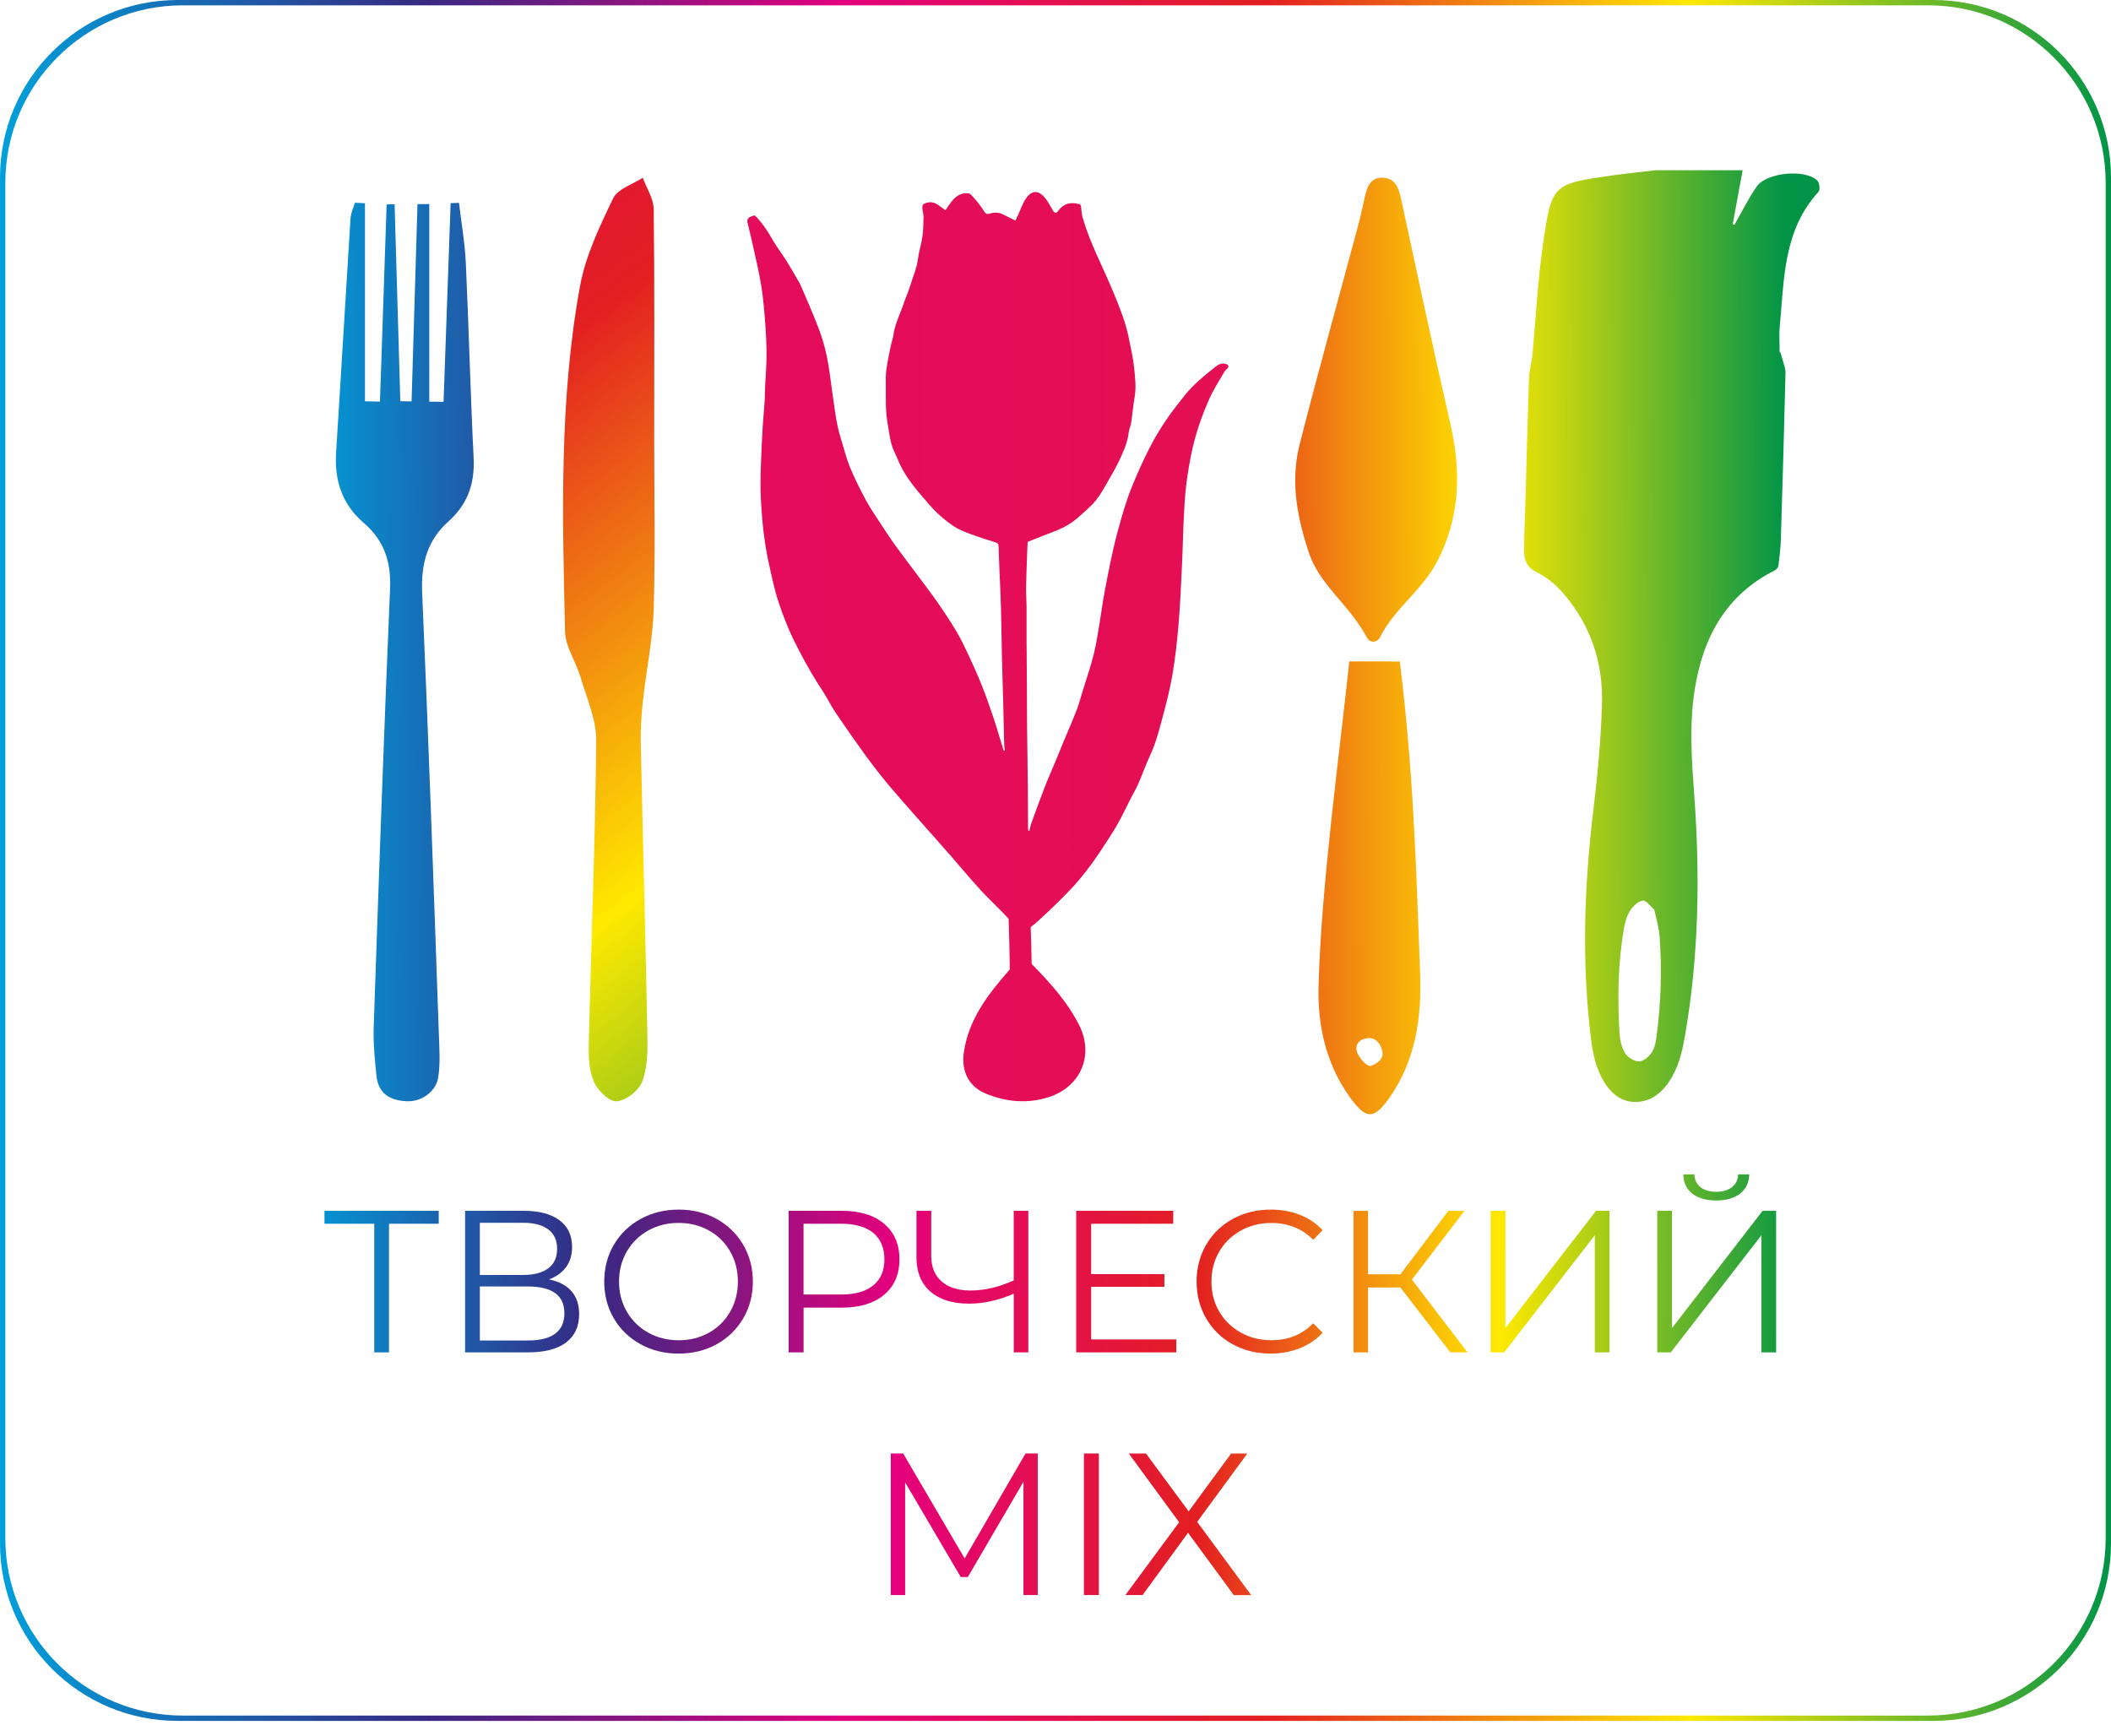 <?xml version="1.0" encoding="UTF-8"?> <svg xmlns="http://www.w3.org/2000/svg" width="107" height="88" viewBox="0 0 107 88" fill="none"><path d="M33.158 21.913C33.158 24.906 33.221 27.899 33.134 30.889C33.088 32.421 32.761 33.945 32.593 35.476C32.513 36.206 32.464 36.945 32.48 37.679C32.584 42.637 32.722 47.595 32.816 52.553C32.83 53.322 32.816 54.148 32.546 54.843C32.37 55.295 31.72 55.792 31.251 55.823C30.878 55.847 30.292 55.272 30.102 54.833C29.855 54.258 29.827 53.553 29.842 52.908C29.964 47.787 30.17 42.667 30.221 37.545C30.231 36.468 29.732 35.376 29.419 34.308C29.19 33.532 28.659 32.786 28.641 32.017C28.505 26.16 28.338 20.285 29.403 14.489C29.685 12.954 30.395 11.474 31.078 10.052C31.308 9.574 32.065 9.348 32.581 9.008C32.773 9.538 33.127 10.066 33.134 10.599C33.182 14.37 33.16 18.142 33.16 21.913H33.158Z" fill="url(#paint0_linear_258_243)"></path><path d="M23.265 10.284C23.385 11.3 23.564 12.315 23.611 13.334C23.765 16.627 23.842 19.924 24.007 23.215C24.073 24.516 23.694 25.569 22.733 26.428C21.654 27.392 21.337 28.584 21.398 30.026C21.72 37.459 21.982 44.896 22.241 52.333C22.267 53.084 22.334 54.005 22.192 54.704C22.078 55.277 21.422 55.86 20.61 55.821C19.757 55.783 19.177 55.431 19.082 54.536C18.994 53.698 18.913 52.849 18.943 52.009C19.198 44.617 19.456 37.224 19.771 29.834C19.829 28.471 19.461 27.387 18.445 26.514C17.341 25.567 16.945 24.361 17.036 22.936C17.289 18.981 17.515 15.025 17.766 11.07C17.784 10.802 17.913 10.54 17.989 10.275C18.159 10.284 18.329 10.294 18.499 10.303V20.341C18.751 20.346 19.004 20.353 19.259 20.358C19.372 17.027 19.485 13.695 19.597 10.362L20.001 10.35C20.097 13.678 20.193 17.006 20.291 20.335C20.481 20.339 20.671 20.342 20.861 20.348C20.962 17.013 21.061 13.678 21.162 10.345C21.361 10.345 21.56 10.345 21.759 10.345V20.361C21.999 20.363 22.241 20.365 22.482 20.367C22.602 17.011 22.721 13.653 22.841 10.298C22.98 10.292 23.122 10.287 23.261 10.282L23.265 10.284Z" fill="url(#paint1_linear_258_243)"></path><path d="M88.329 8.629C88.162 9.541 87.994 10.451 87.827 11.363C87.857 11.373 87.885 11.382 87.914 11.392C88.285 10.746 88.615 10.069 89.039 9.457C89.535 8.739 91.49 8.556 92.109 9.149C92.22 9.255 92.267 9.621 92.18 9.717C90.381 11.673 90.437 14.157 90.21 16.558C90.168 16.999 90.205 17.447 90.205 17.938H77.678C77.852 16.05 77.946 14.196 78.211 12.367C78.654 9.314 78.701 9.318 81.746 8.889C82.466 8.788 83.192 8.715 83.915 8.629H88.331H88.329Z" fill="url(#paint2_linear_258_243)"></path><path d="M90.244 17.862H77.67C77.677 17.931 77.674 18.005 77.665 18.074C77.609 18.456 77.512 18.836 77.498 19.22C77.43 21.165 77.384 23.112 77.329 25.06C77.302 25.973 77.262 26.885 77.247 27.798C77.238 28.314 77.334 28.736 77.9 29.01C78.695 29.397 79.281 30.061 79.788 30.786C80.82 32.265 81.251 33.942 81.199 35.702C81.146 37.51 80.972 39.32 80.756 41.115C80.296 44.945 80.17 48.773 80.635 52.61C80.731 53.402 80.892 54.172 81.321 54.866C81.809 55.654 82.506 55.999 83.318 55.806C83.854 55.678 84.244 55.333 84.556 54.892C85.058 54.181 85.259 53.36 85.403 52.521C86.104 48.501 86.176 44.455 85.881 40.395C85.75 38.587 85.614 36.774 85.898 34.968C86.315 32.32 87.469 30.159 89.971 28.904C90.049 28.863 90.133 28.754 90.143 28.668C90.197 28.232 90.251 27.795 90.265 27.357C90.353 24.538 90.434 21.721 90.501 18.902C90.506 18.66 90.398 18.416 90.338 18.174C90.314 18.071 90.272 17.966 90.243 17.862H90.244ZM83.963 52.556C83.927 52.832 83.868 53.135 83.716 53.355C83.573 53.562 83.296 53.801 83.078 53.803C82.837 53.803 82.51 53.602 82.375 53.391C82.199 53.112 82.112 52.743 82.091 52.404C81.98 50.593 82.006 48.784 82.326 46.992C82.38 46.694 82.478 46.38 82.644 46.132C82.788 45.916 83.041 45.682 83.273 45.649C83.435 45.627 83.643 45.93 83.85 46.103C83.946 46.572 84.085 47.011 84.119 47.457C84.246 49.162 84.19 50.864 83.962 52.558L83.963 52.556Z" fill="url(#paint3_linear_258_243)"></path><path d="M62.145 18.454C61.906 18.364 61.727 18.5 61.568 18.625C61.186 18.927 60.806 19.235 60.463 19.577C60.166 19.872 59.912 20.212 59.654 20.543C59.119 21.23 58.645 21.96 58.251 22.736C57.94 23.348 57.66 23.975 57.398 24.61C57.079 25.387 56.852 26.196 56.633 27.009C56.368 27.988 56.183 28.985 55.993 29.979C55.895 30.49 55.831 31.008 55.744 31.522C55.651 32.068 55.576 32.617 55.442 33.152C55.282 33.79 55.066 34.412 54.874 35.042C54.776 35.359 54.693 35.681 54.572 35.992C54.36 36.539 54.124 37.076 53.899 37.618C53.765 37.939 53.634 38.261 53.502 38.584C53.308 39.048 53.104 39.508 52.923 39.975C52.691 40.573 52.477 41.176 52.259 41.779C52.219 41.889 52.203 42.006 52.175 42.121C52.16 42.121 52.146 42.119 52.13 42.117C52.123 42.077 52.109 42.037 52.109 41.997C52.104 41.337 52.105 40.674 52.099 40.013C52.086 38.943 52.069 37.873 52.059 36.802C52.051 36.138 52.053 35.476 52.05 34.812C52.046 34.036 52.038 33.26 52.034 32.484C52.032 31.909 52.038 31.334 52.034 30.758C52.032 30.432 52.003 30.106 52.008 29.782C52.02 29.13 52.048 28.478 52.071 27.826C52.074 27.706 52.085 27.584 52.092 27.465C52.569 27.277 53.045 27.085 53.525 26.901C53.96 26.731 54.356 26.496 54.701 26.182C54.987 25.923 55.292 25.675 55.536 25.377C55.775 25.086 55.956 24.746 56.146 24.418C56.361 24.05 56.575 23.683 56.755 23.296C56.955 22.861 57.154 22.424 57.208 21.936C57.227 21.761 57.309 21.596 57.335 21.421C57.402 20.986 57.436 20.545 57.513 20.11C57.597 19.628 57.534 19.148 57.489 18.674C57.44 18.163 57.32 17.66 57.22 17.156C57.065 16.364 56.765 15.616 56.459 14.876C56.188 14.222 55.89 13.579 55.599 12.935C55.322 12.322 55.073 11.696 54.881 11.049C54.828 10.871 54.815 10.681 54.799 10.495C54.79 10.402 54.767 10.366 54.672 10.341C54.246 10.228 53.901 10.327 53.636 10.69C53.538 10.824 53.458 10.815 53.371 10.674C53.239 10.456 53.127 10.221 52.967 10.027C52.682 9.686 52.334 9.574 51.999 10.069C51.816 10.339 51.713 10.662 51.574 10.962C51.539 11.035 51.502 11.108 51.468 11.181C51.246 11.072 51.039 10.969 50.833 10.864C50.611 10.753 50.381 10.761 50.153 10.831C50.015 10.873 49.961 10.835 49.876 10.7C49.682 10.395 49.449 10.111 49.198 9.851C49.126 9.778 48.931 9.785 48.806 9.813C48.466 9.891 48.265 10.156 48.077 10.427C48.025 10.503 47.974 10.58 47.923 10.655C47.772 10.549 47.636 10.446 47.493 10.355C47.266 10.21 47.027 10.224 46.803 10.352C46.759 10.376 46.747 10.491 46.752 10.563C46.762 10.714 46.815 10.866 46.811 11.016C46.806 11.351 46.797 11.689 46.75 12.02C46.7 12.383 46.578 12.738 46.532 13.101C46.471 13.591 46.269 14.037 46.13 14.501C46.037 14.807 45.9 15.099 45.798 15.404C45.629 15.916 45.368 16.396 45.291 16.941C45.261 17.159 45.183 17.37 45.139 17.586C45.061 17.977 44.977 18.367 44.923 18.761C44.888 19.021 44.899 19.288 44.899 19.551C44.899 19.982 44.894 20.412 44.916 20.841C44.934 21.148 44.988 21.453 45.037 21.756C45.082 22.033 45.127 22.314 45.207 22.584C45.274 22.811 45.397 23.02 45.485 23.241C45.757 23.935 46.192 24.521 46.673 25.079C46.926 25.37 47.167 25.675 47.442 25.944C47.716 26.209 48.014 26.456 48.33 26.667C48.57 26.829 48.849 26.942 49.123 27.045C49.56 27.209 50.007 27.354 50.455 27.49C50.585 27.53 50.615 27.596 50.617 27.713C50.626 28.089 50.641 28.464 50.657 28.839C50.683 29.486 50.718 30.133 50.735 30.779C50.758 31.63 50.767 32.483 50.786 33.335C50.803 34.099 50.831 34.864 50.85 35.627C50.868 36.328 50.882 37.029 50.899 37.728C50.903 37.834 50.92 37.939 50.931 38.045C50.913 38.049 50.896 38.052 50.878 38.056C50.824 37.887 50.77 37.718 50.718 37.547C50.594 37.151 50.483 36.752 50.348 36.359C50.163 35.819 49.979 35.28 49.768 34.751C49.567 34.247 49.344 33.75 49.116 33.258C48.922 32.842 48.725 32.423 48.492 32.029C48.183 31.512 47.85 31.006 47.505 30.511C47.123 29.967 46.715 29.442 46.32 28.909C45.987 28.461 45.647 28.018 45.321 27.565C45.089 27.242 44.873 26.907 44.657 26.575C44.392 26.165 44.111 25.764 43.881 25.337C43.588 24.793 43.309 24.237 43.075 23.665C42.882 23.193 42.767 22.689 42.612 22.201C42.378 21.462 42.308 20.695 42.193 19.934C42.103 19.328 42.042 18.714 41.92 18.114C41.82 17.628 41.682 17.145 41.508 16.68C41.227 15.941 40.905 15.217 40.595 14.489C40.537 14.352 40.455 14.225 40.38 14.096C40.208 13.8 40.04 13.502 39.856 13.212C39.622 12.843 39.35 12.496 39.137 12.116C38.926 11.736 38.686 11.382 38.398 11.059C38.351 11.007 38.294 10.962 38.245 10.916C38.165 10.944 38.091 10.962 38.023 10.995C37.896 11.056 37.856 11.157 37.891 11.298C37.971 11.614 38.048 11.931 38.118 12.248C38.278 12.984 38.459 13.714 38.581 14.455C38.688 15.106 38.74 15.768 38.79 16.427C38.831 16.955 38.852 17.485 38.852 18.015C38.852 18.522 38.808 19.028 38.785 19.534C38.773 19.804 38.771 20.074 38.756 20.342C38.74 20.613 38.714 20.883 38.694 21.153C38.674 21.451 38.648 21.749 38.635 22.049C38.6 22.839 38.555 23.63 38.548 24.422C38.543 25 38.578 25.581 38.623 26.158C38.663 26.676 38.726 27.193 38.808 27.708C38.883 28.182 38.986 28.652 39.094 29.122C39.193 29.557 39.294 29.995 39.43 30.42C39.584 30.9 39.76 31.37 39.955 31.834C40.119 32.226 40.312 32.608 40.508 32.986C40.872 33.692 41.269 34.381 41.71 35.045C41.935 35.385 42.11 35.762 42.338 36.1C42.817 36.811 43.309 37.515 43.813 38.211C44.177 38.713 44.555 39.205 44.949 39.682C45.422 40.254 45.92 40.805 46.408 41.363C46.792 41.8 47.177 42.233 47.563 42.668C47.8 42.939 48.038 43.207 48.274 43.477C48.743 44.016 49.201 44.567 49.684 45.095C50.061 45.506 50.47 45.89 50.859 46.291C50.95 46.383 51.037 46.479 51.124 46.573C51.152 47.396 51.175 48.299 51.183 49.139C50.089 50.393 49.095 51.65 48.851 53.365C48.72 54.284 49.097 55.068 49.94 55.422C50.985 55.861 52.071 55.962 53.162 55.61C54.788 55.084 55.465 53.48 54.696 51.958C54.103 50.783 53.237 49.825 52.29 48.861C52.283 48.266 52.266 47.637 52.243 46.988C52.428 46.868 52.583 46.711 52.743 46.566C53.24 46.117 53.716 45.646 54.184 45.165C54.783 44.548 55.301 43.861 55.777 43.146C56.068 42.709 56.361 42.269 56.624 41.812C56.875 41.377 57.086 40.918 57.314 40.47C57.443 40.219 57.59 39.977 57.701 39.719C57.907 39.246 58.075 38.758 58.294 38.293C58.584 37.676 58.749 37.02 58.925 36.368C59.119 35.654 59.303 34.932 59.427 34.203C59.57 33.361 59.664 32.51 59.736 31.66C59.818 30.689 59.861 29.712 59.907 28.738C59.952 27.776 59.968 26.812 60.022 25.849C60.055 25.258 60.104 24.666 60.194 24.082C60.295 23.431 60.412 22.779 60.592 22.147C60.773 21.503 61.008 20.872 61.277 20.26C61.486 19.783 61.775 19.338 62.035 18.883C62.079 18.808 62.147 18.747 62.206 18.683C62.3 18.583 62.276 18.503 62.15 18.454H62.145ZM48.514 10.557C48.469 10.606 48.448 10.653 48.448 10.706C48.448 10.655 48.471 10.608 48.514 10.557ZM48.448 10.716C48.448 10.747 48.455 10.779 48.469 10.814C48.455 10.779 48.448 10.746 48.448 10.716ZM48.502 10.749C48.523 10.688 48.535 10.62 48.617 10.606C48.535 10.622 48.521 10.688 48.502 10.749ZM48.669 10.599C48.711 10.589 48.755 10.489 48.807 10.409C48.757 10.489 48.711 10.589 48.669 10.599ZM48.823 10.385C48.807 10.385 48.772 10.38 48.743 10.388C48.771 10.38 48.807 10.387 48.823 10.385ZM52.362 10.566C52.379 10.54 52.397 10.493 52.417 10.425C52.397 10.493 52.381 10.54 52.362 10.566ZM51.978 11.537C51.968 11.696 52.081 11.773 52.175 11.865C52.081 11.774 51.968 11.696 51.978 11.537ZM51.973 11.537C51.949 11.558 51.924 11.581 51.901 11.602C51.926 11.581 51.949 11.56 51.973 11.537C51.931 11.502 51.889 11.469 51.839 11.427C51.889 11.469 51.931 11.504 51.973 11.537Z" fill="url(#paint4_linear_258_243)"></path><path d="M66.311 27.919C65.628 25.841 65.455 24.158 65.884 22.487C66.836 18.766 67.866 15.066 68.86 11.356C68.98 10.904 69.073 10.444 69.177 9.987C69.297 9.463 69.468 8.955 70.138 9.013C70.697 9.06 70.885 9.482 70.995 9.987C71.823 13.826 72.641 17.666 73.516 21.495C74.07 23.914 74.015 26.221 72.836 28.48C72.081 29.927 70.671 30.846 69.949 32.305C69.831 32.545 69.463 32.65 69.278 32.305C68.373 30.614 66.829 29.622 66.311 27.919Z" fill="url(#paint5_linear_258_243)"></path><path d="M71.983 49.34C71.772 43.711 71.64 39.11 70.951 33.525C70.951 33.525 70.697 33.544 70.463 33.528H68.392C67.848 38.608 66.982 44.832 66.834 49.94C66.774 51.967 67.203 53.93 68.434 55.636C69.234 56.747 69.64 56.763 70.426 55.644C71.758 53.747 72.067 51.559 71.983 49.342V49.34ZM69.48 54.035C69.288 54.047 69.021 53.768 68.845 53.466C68.685 53.191 68.709 52.835 69.072 52.687C69.494 52.514 69.832 52.671 70.006 53.095C70.156 53.459 70.114 53.783 69.48 54.035Z" fill="url(#paint6_linear_258_243)"></path><path d="M22.24 62.031H19.718V68.551H18.97V62.031H16.447V61.375H22.238V62.031H22.24Z" fill="url(#paint7_linear_258_243)"></path><path d="M28.966 65.451C29.226 65.749 29.355 66.136 29.355 66.614C29.355 67.236 29.135 67.714 28.694 68.049C28.253 68.383 27.606 68.551 26.752 68.551H23.574V61.375H26.557C27.322 61.375 27.92 61.532 28.351 61.848C28.781 62.163 28.997 62.617 28.997 63.211C28.997 63.614 28.895 63.954 28.691 64.231C28.485 64.508 28.199 64.714 27.83 64.852C28.328 64.954 28.708 65.153 28.968 65.451H28.966ZM24.322 64.627H26.515C27.07 64.627 27.495 64.513 27.791 64.288C28.089 64.064 28.238 63.736 28.238 63.305C28.238 62.875 28.089 62.547 27.791 62.32C27.493 62.095 27.068 61.982 26.515 61.982H24.322V64.627ZM28.607 66.563C28.607 65.662 27.988 65.211 26.752 65.211H24.322V67.948H26.752C27.988 67.948 28.607 67.486 28.607 66.563Z" fill="url(#paint8_linear_258_243)"></path><path d="M32.466 68.136C31.889 67.819 31.438 67.383 31.113 66.828C30.789 66.276 30.627 65.653 30.627 64.963C30.627 64.273 30.789 63.65 31.113 63.098C31.438 62.543 31.889 62.109 32.466 61.79C33.043 61.473 33.688 61.314 34.398 61.314C35.107 61.314 35.749 61.471 36.321 61.785C36.891 62.099 37.34 62.535 37.668 63.093C37.996 63.65 38.16 64.273 38.16 64.963C38.16 65.653 37.996 66.277 37.668 66.834C37.34 67.391 36.891 67.827 36.321 68.141C35.75 68.455 35.109 68.613 34.398 68.613C33.686 68.613 33.043 68.455 32.466 68.138V68.136ZM35.937 67.552C36.394 67.296 36.753 66.94 37.013 66.485C37.272 66.03 37.401 65.523 37.401 64.963C37.401 64.403 37.271 63.896 37.013 63.441C36.753 62.986 36.394 62.63 35.937 62.374C35.478 62.118 34.966 61.989 34.399 61.989C33.833 61.989 33.319 62.116 32.857 62.374C32.395 62.63 32.034 62.986 31.77 63.441C31.507 63.896 31.377 64.403 31.377 64.963C31.377 65.523 31.507 66.032 31.77 66.485C32.034 66.94 32.396 67.296 32.857 67.552C33.319 67.808 33.833 67.937 34.399 67.937C34.966 67.937 35.478 67.81 35.937 67.552Z" fill="url(#paint9_linear_258_243)"></path><path d="M44.81 62.031C45.33 62.468 45.59 63.07 45.59 63.835C45.59 64.6 45.33 65.2 44.81 65.634C44.291 66.068 43.572 66.284 42.657 66.284H40.731V68.551H39.973V61.375H42.659C43.574 61.375 44.292 61.593 44.812 62.031H44.81ZM44.266 65.153C44.643 64.843 44.829 64.403 44.829 63.835C44.829 63.267 44.641 62.808 44.266 62.498C43.89 62.188 43.348 62.031 42.636 62.031H40.729V65.618H42.636C43.348 65.618 43.89 65.463 44.266 65.151V65.153Z" fill="url(#paint10_linear_258_243)"></path><path d="M52.122 61.375V68.551H51.385V65.578C50.606 65.913 49.851 66.081 49.119 66.081C48.278 66.081 47.623 65.875 47.156 65.465C46.687 65.055 46.453 64.48 46.453 63.743V61.375H47.201V63.661C47.201 64.215 47.375 64.646 47.724 64.953C48.073 65.259 48.561 65.415 49.19 65.415C49.908 65.415 50.639 65.244 51.383 64.902V61.375H52.12H52.122Z" fill="url(#paint11_linear_258_243)"></path><path d="M59.623 67.895V68.551H54.549V61.375H59.468V62.031H55.307V64.583H59.019V65.228H55.307V67.894H59.623V67.895Z" fill="url(#paint12_linear_258_243)"></path><path d="M62.481 68.141C61.911 67.827 61.463 67.391 61.139 66.834C60.815 66.277 60.652 65.653 60.652 64.963C60.652 64.273 60.815 63.649 61.139 63.093C61.463 62.536 61.913 62.101 62.486 61.785C63.06 61.471 63.703 61.314 64.414 61.314C64.948 61.314 65.439 61.403 65.891 61.581C66.342 61.759 66.724 62.019 67.04 62.36L66.559 62.842C65.999 62.275 65.291 61.991 64.437 61.991C63.87 61.991 63.354 62.121 62.889 62.38C62.423 62.639 62.061 62.995 61.798 63.446C61.534 63.898 61.404 64.403 61.404 64.963C61.404 65.523 61.534 66.03 61.798 66.48C62.061 66.931 62.425 67.287 62.889 67.546C63.354 67.806 63.869 67.935 64.437 67.935C65.298 67.935 66.006 67.648 66.559 67.074L67.04 67.555C66.726 67.897 66.341 68.158 65.886 68.34C65.431 68.521 64.937 68.612 64.404 68.612C63.693 68.612 63.053 68.455 62.481 68.139V68.141Z" fill="url(#paint13_linear_258_243)"></path><path d="M70.981 65.261H69.341V68.552H68.603V61.377H69.341V64.595H70.981L73.412 61.377H74.231L71.565 64.862L74.384 68.552H73.513L70.981 65.261Z" fill="url(#paint14_linear_258_243)"></path><path d="M75.557 61.375H76.305V67.32L80.896 61.375H81.583V68.551H80.835V62.615L76.243 68.551H75.557V61.375Z" fill="url(#paint15_linear_258_243)"></path><path d="M84 61.375H84.748V67.32L89.34 61.375H90.026V68.551H89.279V62.615L84.687 68.551H84V61.375ZM85.778 60.504C85.48 60.272 85.328 59.946 85.321 59.529H85.884C85.891 59.803 85.994 60.017 86.191 60.176C86.39 60.333 86.657 60.411 86.991 60.411C87.326 60.411 87.584 60.333 87.786 60.176C87.989 60.019 88.091 59.803 88.098 59.529H88.662C88.654 59.946 88.501 60.27 88.2 60.504C87.898 60.736 87.495 60.852 86.99 60.852C86.484 60.852 86.073 60.736 85.775 60.504H85.778Z" fill="url(#paint16_linear_258_243)"></path><path d="M52.603 73.676V80.851H51.876V75.111L49.057 79.939H48.698L45.879 75.142V80.851H45.152V73.676H45.778L48.895 78.996L51.981 73.676H52.607H52.603Z" fill="url(#paint17_linear_258_243)"></path><path d="M54.94 73.676H55.698V80.851H54.94V73.676Z" fill="url(#paint18_linear_258_243)"></path><path d="M62.536 80.853L60.219 77.696L57.913 80.853H57.041L59.767 77.162L57.215 73.678H58.087L60.25 76.61L62.403 73.678H63.223L60.681 77.143L63.418 80.855H62.536V80.853Z" fill="url(#paint19_linear_258_243)"></path><path d="M107 78.231C107 83.202 102.971 87.231 98 87.231H9C4.029 87.231 0 83.202 0 78.231V9C0 4.029 4.029 0 9 0H98C102.971 0 107 4.029 107 9V78.231ZM0.27 77.961C0.27 82.932 4.3 86.961 9.27 86.961H97.73C102.7 86.961 106.73 82.932 106.73 77.961V9.27C106.73 4.3 102.7 0.27 97.73 0.27H9.27C4.3 0.27 0.27 4.3 0.27 9.27V77.961Z" fill="url(#paint20_linear_258_243)"></path><defs><linearGradient id="paint0_linear_258_243" x1="15.164" y1="-66.6" x2="90.592" y2="32.224" gradientUnits="userSpaceOnUse"><stop stop-color="#00A0DB"></stop><stop offset="0.2" stop-color="#362983"></stop><stop offset="0.4" stop-color="#E4007D"></stop><stop offset="0.6" stop-color="#E31F21"></stop><stop offset="0.8" stop-color="#FFE900"></stop><stop offset="1" stop-color="#009447"></stop></linearGradient><linearGradient id="paint1_linear_258_243" x1="15.165" y1="33.065" x2="90.595" y2="32.819" gradientUnits="userSpaceOnUse"><stop stop-color="#00A0DB"></stop><stop offset="0.2" stop-color="#362983"></stop><stop offset="0.4" stop-color="#E4007D"></stop><stop offset="0.6" stop-color="#E31F21"></stop><stop offset="0.8" stop-color="#FFE900"></stop><stop offset="1" stop-color="#009447"></stop></linearGradient><linearGradient id="paint2_linear_258_243" x1="15.103" y1="13.519" x2="90.533" y2="13.273" gradientUnits="userSpaceOnUse"><stop stop-color="#00A0DB"></stop><stop offset="0.2" stop-color="#362983"></stop><stop offset="0.4" stop-color="#E4007D"></stop><stop offset="0.6" stop-color="#E31F21"></stop><stop offset="0.8" stop-color="#FFE900"></stop><stop offset="1" stop-color="#009447"></stop></linearGradient><linearGradient id="paint3_linear_258_243" x1="15.181" y1="37.074" x2="90.609" y2="36.828" gradientUnits="userSpaceOnUse"><stop stop-color="#00A0DB"></stop><stop offset="0.2" stop-color="#362983"></stop><stop offset="0.4" stop-color="#E4007D"></stop><stop offset="0.6" stop-color="#E31F21"></stop><stop offset="0.8" stop-color="#FFE900"></stop><stop offset="1" stop-color="#009447"></stop></linearGradient><linearGradient id="paint4_linear_258_243" x1="-642.449" y1="35.049" x2="791.549" y2="30.363" gradientUnits="userSpaceOnUse"><stop stop-color="#00A0DB"></stop><stop offset="0.2" stop-color="#362983"></stop><stop offset="0.4" stop-color="#E4007D"></stop><stop offset="0.6" stop-color="#E31F21"></stop><stop offset="0.8" stop-color="#FFE900"></stop><stop offset="1" stop-color="#009447"></stop></linearGradient><linearGradient id="paint5_linear_258_243" x1="15.127" y1="20.945" x2="90.556" y2="20.698" gradientUnits="userSpaceOnUse"><stop stop-color="#00A0DB"></stop><stop offset="0.2" stop-color="#362983"></stop><stop offset="0.4" stop-color="#E4007D"></stop><stop offset="0.6" stop-color="#E31F21"></stop><stop offset="0.8" stop-color="#FFE900"></stop><stop offset="1" stop-color="#009447"></stop></linearGradient><linearGradient id="paint6_linear_258_243" x1="15.207" y1="45.177" x2="90.634" y2="44.931" gradientUnits="userSpaceOnUse"><stop stop-color="#00A0DB"></stop><stop offset="0.2" stop-color="#362983"></stop><stop offset="0.4" stop-color="#E4007D"></stop><stop offset="0.6" stop-color="#E31F21"></stop><stop offset="0.8" stop-color="#FFE900"></stop><stop offset="1" stop-color="#009447"></stop></linearGradient><linearGradient id="paint7_linear_258_243" x1="14.544" y1="64.975" x2="91.359" y2="64.724" gradientUnits="userSpaceOnUse"><stop stop-color="#00A0DB"></stop><stop offset="0.2" stop-color="#362983"></stop><stop offset="0.4" stop-color="#E4007D"></stop><stop offset="0.6" stop-color="#E31F21"></stop><stop offset="0.8" stop-color="#FFE900"></stop><stop offset="1" stop-color="#009447"></stop></linearGradient><linearGradient id="paint8_linear_258_243" x1="14.544" y1="64.998" x2="91.36" y2="64.747" gradientUnits="userSpaceOnUse"><stop stop-color="#00A0DB"></stop><stop offset="0.2" stop-color="#362983"></stop><stop offset="0.4" stop-color="#E4007D"></stop><stop offset="0.6" stop-color="#E31F21"></stop><stop offset="0.8" stop-color="#FFE900"></stop><stop offset="1" stop-color="#009447"></stop></linearGradient><linearGradient id="paint9_linear_258_243" x1="14.543" y1="65.028" x2="91.359" y2="64.776" gradientUnits="userSpaceOnUse"><stop stop-color="#00A0DB"></stop><stop offset="0.2" stop-color="#362983"></stop><stop offset="0.4" stop-color="#E4007D"></stop><stop offset="0.6" stop-color="#E31F21"></stop><stop offset="0.8" stop-color="#FFE900"></stop><stop offset="1" stop-color="#009447"></stop></linearGradient><linearGradient id="paint10_linear_258_243" x1="14.542" y1="65.048" x2="91.357" y2="64.797" gradientUnits="userSpaceOnUse"><stop stop-color="#00A0DB"></stop><stop offset="0.2" stop-color="#362983"></stop><stop offset="0.4" stop-color="#E4007D"></stop><stop offset="0.6" stop-color="#E31F21"></stop><stop offset="0.8" stop-color="#FFE900"></stop><stop offset="1" stop-color="#009447"></stop></linearGradient><linearGradient id="paint11_linear_258_243" x1="14.544" y1="65.076" x2="91.36" y2="64.825" gradientUnits="userSpaceOnUse"><stop stop-color="#00A0DB"></stop><stop offset="0.2" stop-color="#362983"></stop><stop offset="0.4" stop-color="#E4007D"></stop><stop offset="0.6" stop-color="#E31F21"></stop><stop offset="0.8" stop-color="#FFE900"></stop><stop offset="1" stop-color="#009447"></stop></linearGradient><linearGradient id="paint12_linear_258_243" x1="14.542" y1="65.103" x2="91.358" y2="64.852" gradientUnits="userSpaceOnUse"><stop stop-color="#00A0DB"></stop><stop offset="0.2" stop-color="#362983"></stop><stop offset="0.4" stop-color="#E4007D"></stop><stop offset="0.6" stop-color="#E31F21"></stop><stop offset="0.8" stop-color="#FFE900"></stop><stop offset="1" stop-color="#009447"></stop></linearGradient><linearGradient id="paint13_linear_258_243" x1="14.544" y1="65.127" x2="91.36" y2="64.876" gradientUnits="userSpaceOnUse"><stop stop-color="#00A0DB"></stop><stop offset="0.2" stop-color="#362983"></stop><stop offset="0.4" stop-color="#E4007D"></stop><stop offset="0.6" stop-color="#E31F21"></stop><stop offset="0.8" stop-color="#FFE900"></stop><stop offset="1" stop-color="#009447"></stop></linearGradient><linearGradient id="paint14_linear_258_243" x1="14.543" y1="65.15" x2="91.358" y2="64.898" gradientUnits="userSpaceOnUse"><stop stop-color="#00A0DB"></stop><stop offset="0.2" stop-color="#362983"></stop><stop offset="0.4" stop-color="#E4007D"></stop><stop offset="0.6" stop-color="#E31F21"></stop><stop offset="0.8" stop-color="#FFE900"></stop><stop offset="1" stop-color="#009447"></stop></linearGradient><linearGradient id="paint15_linear_258_243" x1="14.546" y1="65.172" x2="91.361" y2="64.921" gradientUnits="userSpaceOnUse"><stop stop-color="#00A0DB"></stop><stop offset="0.2" stop-color="#362983"></stop><stop offset="0.4" stop-color="#E4007D"></stop><stop offset="0.6" stop-color="#E31F21"></stop><stop offset="0.8" stop-color="#FFE900"></stop><stop offset="1" stop-color="#009447"></stop></linearGradient><linearGradient id="paint16_linear_258_243" x1="14.542" y1="64.28" x2="91.357" y2="64.029" gradientUnits="userSpaceOnUse"><stop stop-color="#00A0DB"></stop><stop offset="0.2" stop-color="#362983"></stop><stop offset="0.4" stop-color="#E4007D"></stop><stop offset="0.6" stop-color="#E31F21"></stop><stop offset="0.8" stop-color="#FFE900"></stop><stop offset="1" stop-color="#009447"></stop></linearGradient><linearGradient id="paint17_linear_258_243" x1="14.584" y1="77.377" x2="91.4" y2="77.126" gradientUnits="userSpaceOnUse"><stop stop-color="#00A0DB"></stop><stop offset="0.2" stop-color="#362983"></stop><stop offset="0.4" stop-color="#E4007D"></stop><stop offset="0.6" stop-color="#E31F21"></stop><stop offset="0.8" stop-color="#FFE900"></stop><stop offset="1" stop-color="#009447"></stop></linearGradient><linearGradient id="paint18_linear_258_243" x1="14.584" y1="77.398" x2="91.397" y2="77.147" gradientUnits="userSpaceOnUse"><stop stop-color="#00A0DB"></stop><stop offset="0.2" stop-color="#362983"></stop><stop offset="0.4" stop-color="#E4007D"></stop><stop offset="0.6" stop-color="#E31F21"></stop><stop offset="0.8" stop-color="#FFE900"></stop><stop offset="1" stop-color="#009447"></stop></linearGradient><linearGradient id="paint19_linear_258_243" x1="14.584" y1="77.413" x2="91.399" y2="77.162" gradientUnits="userSpaceOnUse"><stop stop-color="#00A0DB"></stop><stop offset="0.2" stop-color="#362983"></stop><stop offset="0.4" stop-color="#E4007D"></stop><stop offset="0.6" stop-color="#E31F21"></stop><stop offset="0.8" stop-color="#FFE900"></stop><stop offset="1" stop-color="#009447"></stop></linearGradient><linearGradient id="paint20_linear_258_243" x1="-0.002" y1="43.615" x2="107" y2="43.615" gradientUnits="userSpaceOnUse"><stop stop-color="#00A0DB"></stop><stop offset="0.2" stop-color="#362983"></stop><stop offset="0.4" stop-color="#E4007D"></stop><stop offset="0.6" stop-color="#E31F21"></stop><stop offset="0.8" stop-color="#FFE900"></stop><stop offset="1" stop-color="#009447"></stop></linearGradient></defs></svg> 